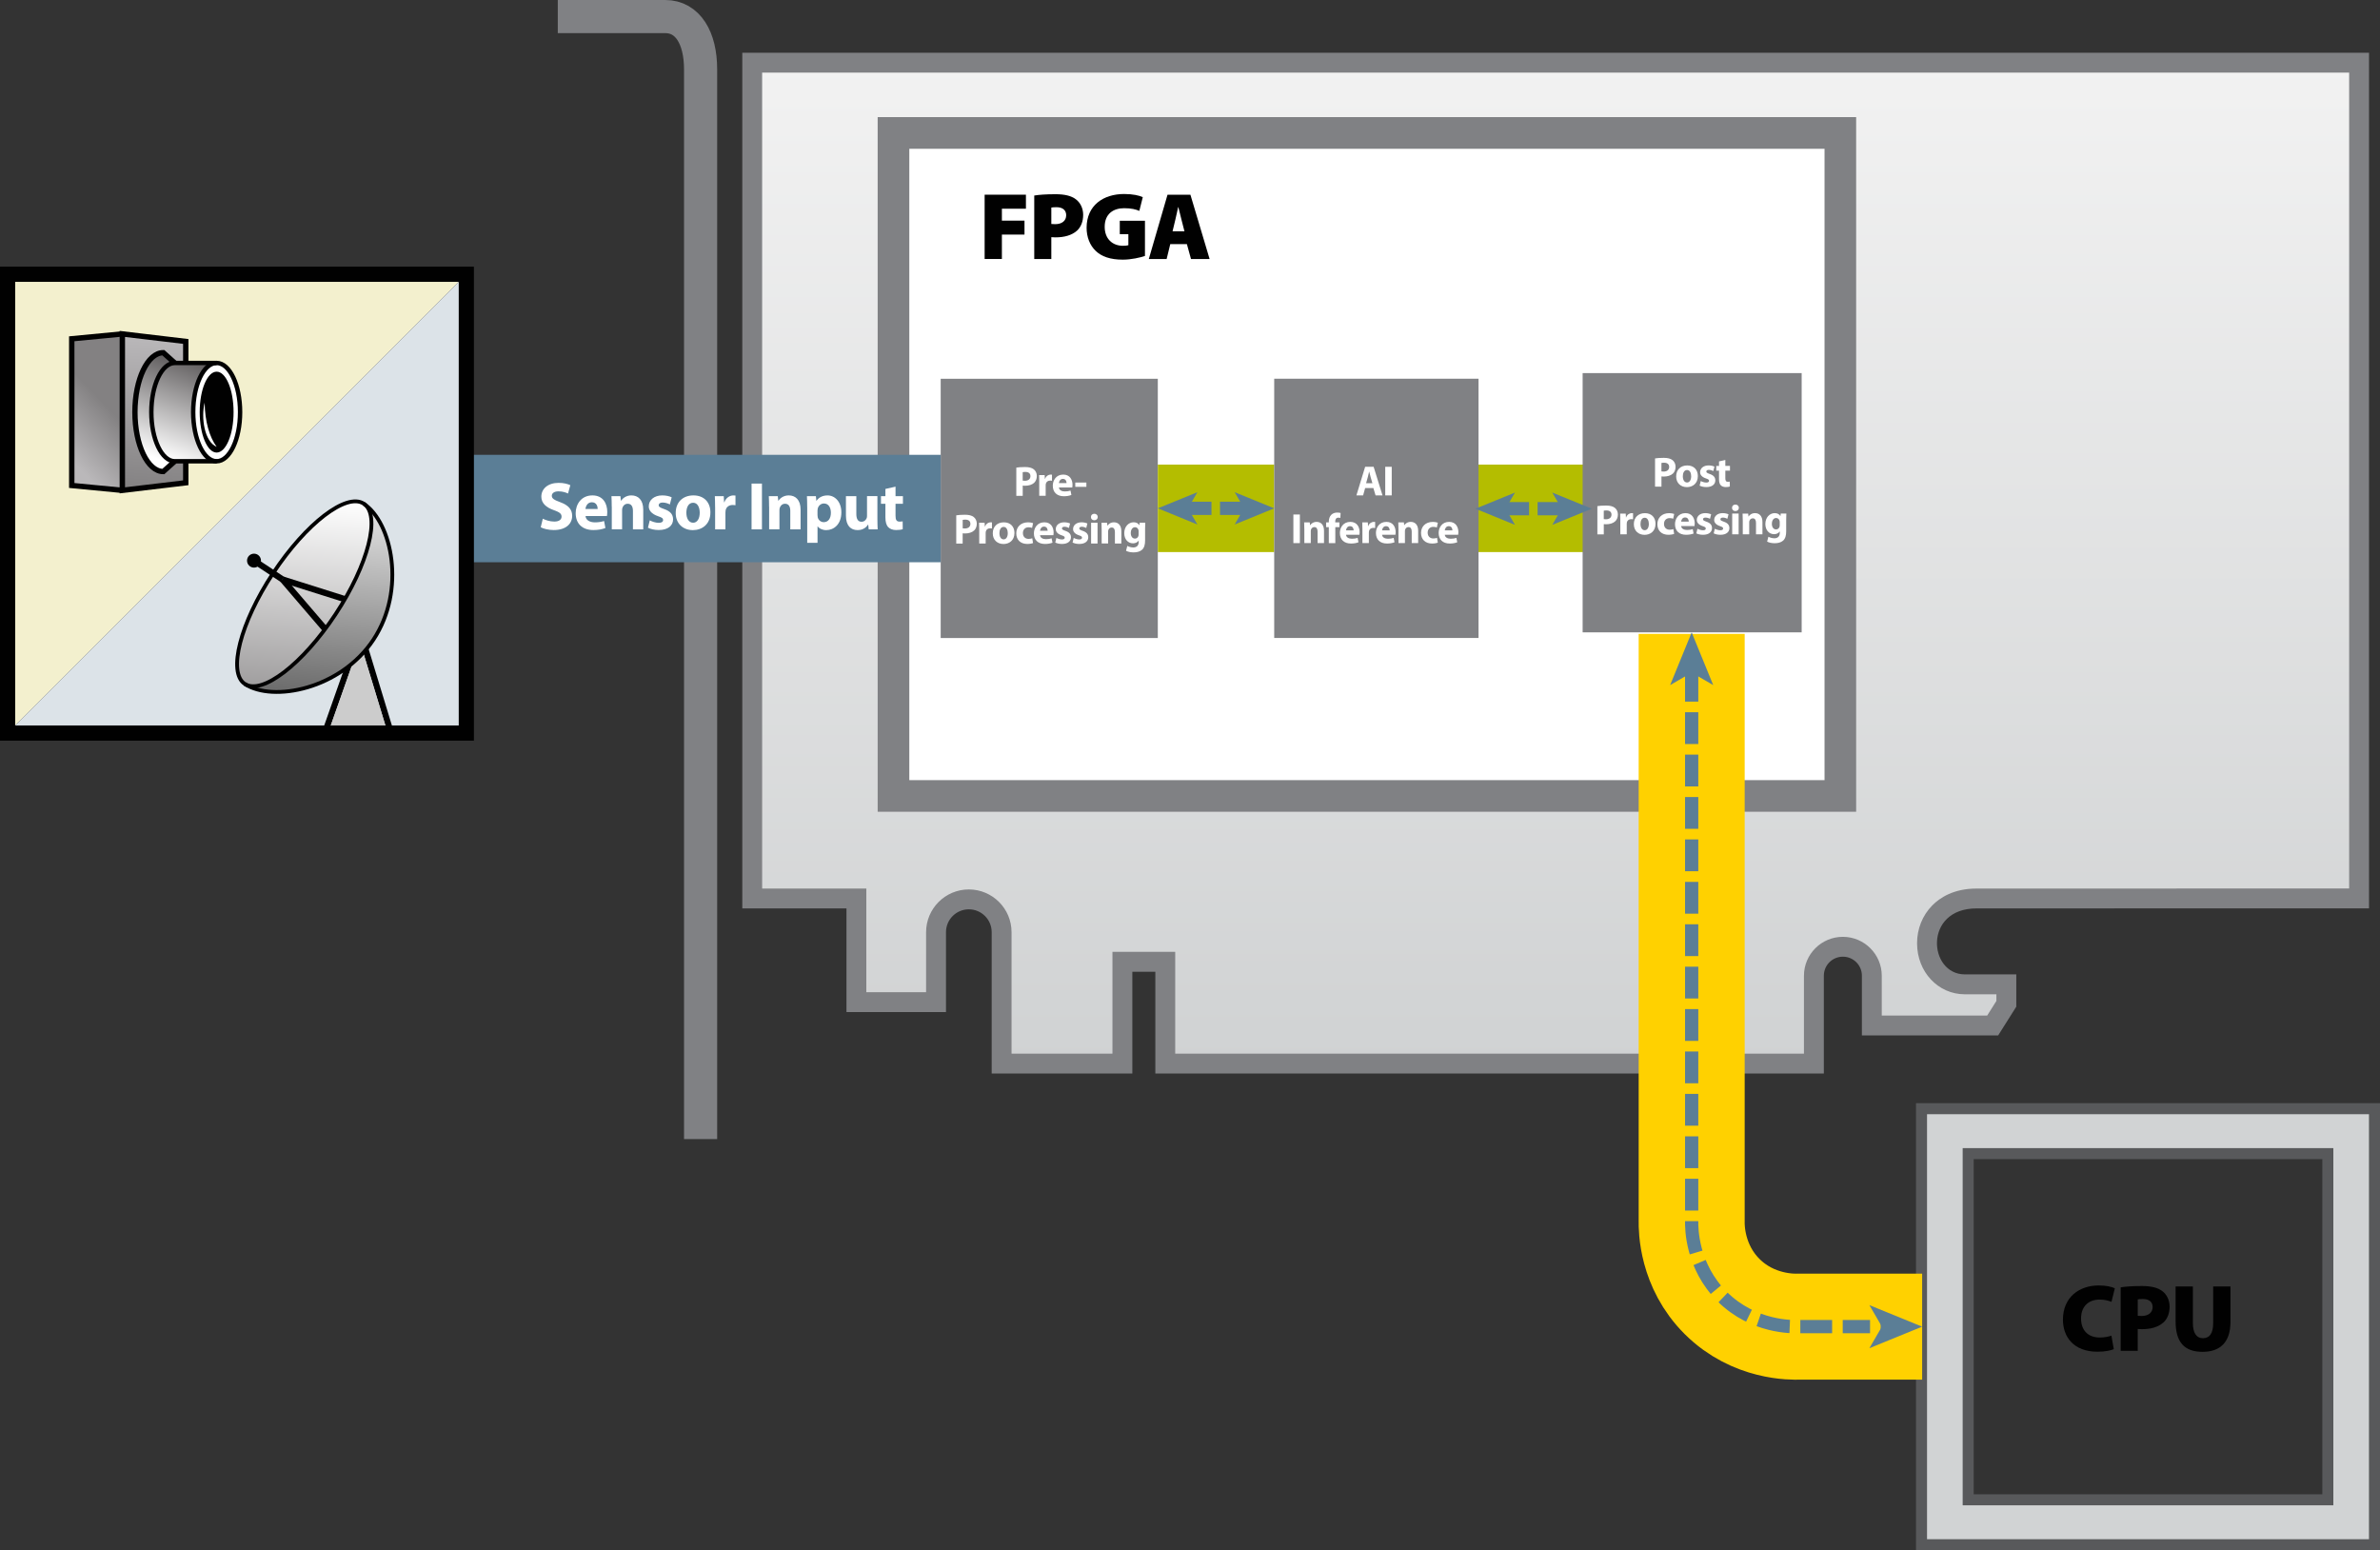 <svg xmlns="http://www.w3.org/2000/svg" xmlns:xlink="http://www.w3.org/1999/xlink" id="Layer_2" data-name="Layer 2" viewBox="0 0 897.99 584.86"><rect x="0" y="0" width="897.99" height="584.86" fill="#333333" stroke="none"/><defs><style>      .cls-1 {        fill: url(#linear-gradient-2);      }      .cls-2 {        fill: #d1d3d4;        stroke: #58595b;        stroke-width: 4.16px;      }      .cls-2, .cls-3, .cls-4, .cls-5, .cls-6, .cls-7, .cls-8, .cls-9, .cls-10, .cls-11, .cls-12, .cls-13, .cls-14 {        stroke-miterlimit: 10;      }      .cls-15 {        fill: #fff;      }      .cls-16 {        fill: #808184;      }      .cls-17 {        fill: #dce3e8;      }      .cls-18 {        fill: url(#linear-gradient-6);      }      .cls-3 {        stroke-dasharray: 0 0 9.65 3.22;      }      .cls-3, .cls-4, .cls-5, .cls-6, .cls-7, .cls-8, .cls-9, .cls-10, .cls-12, .cls-13, .cls-14 {        fill: none;      }      .cls-3, .cls-10 {        stroke: #5b7e96;        stroke-width: 5px;      }      .cls-4 {        stroke: #808184;        stroke-width: 12.5px;      }      .cls-5 {        stroke: #b4bd00;        stroke-width: 33px;      }      .cls-6 {        stroke-width: 5.73px;      }      .cls-6, .cls-7, .cls-8, .cls-9, .cls-11, .cls-12, .cls-14 {        stroke: #010101;      }      .cls-7 {        stroke-width: 2.33px;      }      .cls-8 {        stroke-width: 1.66px;      }      .cls-9 {        stroke-width: 1.43px;      }      .cls-10 {        stroke-dasharray: 0 0 12 4;      }      .cls-11 {        fill: url(#linear-gradient-5);      }      .cls-11, .cls-12 {        stroke-width: 2.03px;      }      .cls-19 {        fill: #5b7e96;      }      .cls-20 {        fill: url(#linear-gradient-7);      }      .cls-13 {        stroke: #ffd100;        stroke-width: 40px;      }      .cls-21 {        fill: #ccc;      }      .cls-14 {        stroke-width: 2.01px;      }      .cls-22 {        fill: url(#linear-gradient-3);      }      .cls-23 {        fill: url(#linear-gradient);      }      .cls-24 {        fill: #f3f0ce;      }      .cls-25 {        fill: url(#linear-gradient-4);      }      .cls-26 {        fill: #010101;      }    </style><linearGradient id="linear-gradient" x1="586.96" y1="401.26" x2="586.96" y2="23.64" gradientUnits="userSpaceOnUse"><stop offset="0" stop-color="#d0d2d3"></stop><stop offset="1" stop-color="#f2f2f2"></stop></linearGradient><linearGradient id="linear-gradient-2" x1="117.49" y1="187.91" x2="108.1" y2="314" gradientTransform="translate(238.48 4.77) rotate(56.56)" gradientUnits="userSpaceOnUse"><stop offset="0" stop-color="#fff"></stop><stop offset="1" stop-color="#595657"></stop></linearGradient><linearGradient id="linear-gradient-3" x1="124.98" y1="174.11" x2="113.69" y2="325.57" gradientUnits="userSpaceOnUse"><stop offset="0" stop-color="#fff"></stop><stop offset="1" stop-color="#000"></stop></linearGradient><linearGradient id="linear-gradient-4" x1="22.95" y1="169.51" x2="40.08" y2="153.07" gradientUnits="userSpaceOnUse"><stop offset="0" stop-color="#bab8ba"></stop><stop offset="1" stop-color="#838182"></stop></linearGradient><linearGradient id="linear-gradient-5" x1="60.14" y1="127.02" x2="55.77" y2="185.7" xlink:href="#linear-gradient-4"></linearGradient><linearGradient id="linear-gradient-6" x1="54.53" y1="171.3" x2="68.3" y2="134.54" gradientTransform="matrix(1, 0, 0, 1, 0, 0)" xlink:href="#linear-gradient-2"></linearGradient><linearGradient id="linear-gradient-7" x1="64.8" y1="173.89" x2="79.02" y2="135.93" gradientTransform="matrix(1, 0, 0, 1, 0, 0)" xlink:href="#linear-gradient-2"></linearGradient></defs><g id="Layer_1-2" data-name="Layer 1"><g><path class="cls-23" d="M439.67,401.26v-38.39h-16.18v38.39h-45.57v-49.57c0-6.82-5.55-12.37-12.37-12.37s-12.37,5.55-12.37,12.37v26.4h-30.05v-39.1h-39.31V23.64H890.1V338.95l-144.36,.03c-7.33,0-11.68,2.87-14.04,5.27-2.98,3.04-4.62,7.16-4.62,11.6,0,7.52,5.01,15.51,14.28,15.51h15.65v7.35l-5.16,8.18h-45.59v-18.78c0-6.03-4.9-10.93-10.93-10.93s-10.93,4.9-10.93,10.93v33.14h-244.73Z"></path><path class="cls-16" d="M886.35,27.39V335.2l-140.61,.03c-8.64,0-13.86,3.48-16.72,6.4-3.67,3.75-5.7,8.8-5.7,14.23,0,10.8,7.92,19.26,18.03,19.26h11.9v2.51l-3.48,5.52h-39.77v-15.03c0-8.09-6.58-14.68-14.68-14.68s-14.68,6.58-14.68,14.68v29.38h-237.23v-38.39h-23.68v38.39h-38.07v-45.82c0-8.89-7.23-16.12-16.12-16.12s-16.12,7.23-16.12,16.12v22.65h-22.55v-39.1h-39.31V27.39H886.35m7.5-7.5H280.07V342.73h39.31v39.1h37.55v-30.15c0-4.76,3.86-8.62,8.62-8.62s8.62,3.86,8.62,8.62v53.32h53.07v-38.39h8.68v38.39h252.23v-36.89c0-3.96,3.21-7.18,7.18-7.18s7.18,3.21,7.18,7.18v22.53h51.41l6.84-10.85v-12.18h-19.4c-13.79,0-15.71-24.89,4.38-24.89l148.11-.03V19.89h0Z"></path></g><path class="cls-4" d="M210.46,6.25h40.55c8.52,0,13.33,8.09,13.33,19.88,0,10.02,0,403.62,0,403.62"></path><g><rect class="cls-15" x="337.12" y="50.16" width="357.26" height="250.13"></rect><path class="cls-16" d="M688.41,56.13v238.19H343.09V56.13h345.32m11.94-11.94H331.15V306.26h369.19V44.19h0Z"></path></g><g><path class="cls-26" d="M371.5,73.45h15.59v5.29h-9.07v4.5h8.53v5.26h-8.53v9.21h-6.51v-24.26Z"></path><path class="cls-26" d="M390.22,73.77c1.76-.29,4.32-.5,8.03-.5,3.49,0,5.97,.61,7.67,1.91,1.66,1.22,2.77,3.38,2.77,5.87s-.83,4.61-2.34,5.98c-1.98,1.76-4.82,2.52-8.1,2.52-.61,0-1.19-.04-1.58-.07v8.24h-6.44v-23.94Zm6.44,10.73c.36,.04,.79,.07,1.48,.07,2.56,0,4.14-1.3,4.14-3.38,0-1.8-1.22-3.02-3.67-3.02-.97,0-1.62,.07-1.94,.14v6.19Z"></path><path class="cls-26" d="M432.01,96.56c-1.8,.61-5.18,1.4-8.35,1.4-4.79,0-8.03-1.19-10.22-3.28-2.27-2.16-3.46-5.29-3.46-8.78,.04-8.42,6.3-12.71,14.18-12.71,3.28,0,5.76,.58,7.02,1.19l-1.3,5.18c-1.37-.58-2.99-1.01-5.76-1.01-4,0-7.31,2.09-7.31,7.02,0,4.54,2.92,7.16,6.91,7.16,.86,0,1.73-.11,2.02-.22v-4.18h-3.24v-5.04h9.5v13.25Z"></path><path class="cls-26" d="M441.55,92.1l-1.37,5.62h-6.73l7.06-24.26h8.64l7.24,24.26h-7.02l-1.55-5.62h-6.26Zm5.36-4.82l-1.12-4.36c-.36-1.37-.83-3.35-1.19-4.79h-.07c-.36,1.44-.72,3.46-1.08,4.82l-1.04,4.32h4.5Z"></path></g><rect class="cls-16" x="354.93" y="142.9" width="81.92" height="97.81"></rect><g><path class="cls-15" d="M383.45,176.42c.75-.13,1.81-.22,3.3-.22s2.58,.29,3.3,.86c.69,.54,1.15,1.44,1.15,2.5s-.35,1.95-.99,2.56c-.83,.78-2.06,1.14-3.5,1.14-.32,0-.61-.02-.83-.05v3.86h-2.42v-10.64Zm2.42,4.9c.21,.05,.46,.06,.82,.06,1.3,0,2.1-.66,2.1-1.76,0-.99-.69-1.58-1.91-1.58-.5,0-.83,.05-1.01,.1v3.19Z"></path><path class="cls-15" d="M392.12,181.81c0-1.15-.03-1.9-.06-2.58h2.1l.08,1.44h.06c.4-1.14,1.36-1.62,2.11-1.62,.22,0,.34,0,.51,.03v2.29c-.18-.03-.38-.06-.66-.06-.9,0-1.5,.48-1.67,1.23-.03,.16-.05,.35-.05,.54v3.97h-2.43v-5.25Z"></path><path class="cls-15" d="M399.55,183.92c.08,1.01,1.07,1.49,2.21,1.49,.83,0,1.5-.11,2.16-.32l.32,1.65c-.8,.32-1.78,.48-2.83,.48-2.66,0-4.18-1.54-4.18-3.99,0-1.99,1.23-4.18,3.95-4.18,2.53,0,3.49,1.97,3.49,3.91,0,.42-.05,.78-.08,.96h-5.04Zm2.87-1.67c0-.59-.26-1.58-1.38-1.58-1.02,0-1.44,.93-1.5,1.58h2.88Z"></path><path class="cls-15" d="M409.9,182.05v1.62h-4.19v-1.62h4.19Z"></path><path class="cls-15" d="M360.8,194.42c.75-.13,1.81-.22,3.3-.22s2.58,.29,3.3,.86c.69,.54,1.15,1.44,1.15,2.5s-.35,1.95-.99,2.56c-.83,.78-2.07,1.14-3.51,1.14-.32,0-.61-.02-.83-.05v3.86h-2.42v-10.64Zm2.42,4.9c.21,.05,.46,.06,.82,.06,1.3,0,2.1-.66,2.1-1.76,0-.99-.69-1.58-1.9-1.58-.5,0-.83,.05-1.01,.1v3.19Z"></path><path class="cls-15" d="M369.47,199.81c0-1.15-.03-1.9-.06-2.58h2.1l.08,1.44h.06c.4-1.14,1.36-1.62,2.11-1.62,.22,0,.34,0,.51,.03v2.29c-.18-.03-.38-.06-.66-.06-.9,0-1.5,.48-1.66,1.23-.03,.16-.05,.35-.05,.54v3.97h-2.43v-5.25Z"></path><path class="cls-15" d="M382.76,201.06c0,2.87-2.03,4.18-4.13,4.18-2.29,0-4.05-1.5-4.05-4.03s1.66-4.15,4.18-4.15,4,1.65,4,4Zm-5.67,.08c0,1.34,.56,2.35,1.6,2.35,.94,0,1.55-.94,1.55-2.35,0-1.17-.45-2.35-1.55-2.35-1.17,0-1.6,1.2-1.6,2.35Z"></path><path class="cls-15" d="M389.78,204.87c-.43,.19-1.25,.35-2.18,.35-2.53,0-4.15-1.54-4.15-4,0-2.29,1.57-4.16,4.48-4.16,.64,0,1.34,.11,1.86,.3l-.38,1.81c-.29-.13-.72-.24-1.36-.24-1.28,0-2.11,.91-2.1,2.19,0,1.44,.96,2.19,2.14,2.19,.58,0,1.02-.1,1.39-.24l.29,1.79Z"></path><path class="cls-15" d="M392.42,201.92c.08,1.01,1.07,1.49,2.21,1.49,.83,0,1.5-.11,2.16-.32l.32,1.65c-.8,.32-1.78,.48-2.83,.48-2.66,0-4.18-1.54-4.18-3.99,0-1.99,1.23-4.18,3.95-4.18,2.53,0,3.49,1.97,3.49,3.91,0,.42-.05,.78-.08,.96h-5.04Zm2.87-1.67c0-.59-.26-1.58-1.38-1.58-1.02,0-1.44,.93-1.5,1.58h2.88Z"></path><path class="cls-15" d="M398.58,202.93c.45,.27,1.38,.59,2.1,.59s1.04-.26,1.04-.66-.24-.59-1.15-.9c-1.62-.54-2.24-1.42-2.22-2.35,0-1.46,1.25-2.56,3.19-2.56,.91,0,1.73,.21,2.21,.45l-.43,1.68c-.35-.19-1.02-.45-1.7-.45-.59,0-.93,.24-.93,.64,0,.37,.3,.56,1.26,.9,1.49,.51,2.11,1.26,2.13,2.42,0,1.46-1.15,2.53-3.39,2.53-1.02,0-1.94-.22-2.53-.54l.43-1.75Z"></path><path class="cls-15" d="M405.12,202.93c.45,.27,1.38,.59,2.1,.59s1.04-.26,1.04-.66-.24-.59-1.15-.9c-1.62-.54-2.24-1.42-2.23-2.35,0-1.46,1.25-2.56,3.19-2.56,.91,0,1.73,.21,2.21,.45l-.43,1.68c-.35-.19-1.02-.45-1.7-.45-.59,0-.93,.24-.93,.64,0,.37,.3,.56,1.26,.9,1.49,.51,2.11,1.26,2.13,2.42,0,1.46-1.15,2.53-3.39,2.53-1.02,0-1.94-.22-2.53-.54l.43-1.75Z"></path><path class="cls-15" d="M414.19,195.06c0,.67-.51,1.22-1.31,1.22s-1.28-.54-1.26-1.22c-.02-.7,.5-1.23,1.28-1.23s1.28,.53,1.3,1.23Zm-2.51,10v-7.83h2.43v7.83h-2.43Z"></path><path class="cls-15" d="M415.66,199.73c0-.98-.03-1.81-.06-2.5h2.11l.11,1.07h.05c.32-.5,1.12-1.25,2.42-1.25,1.6,0,2.8,1.06,2.8,3.36v4.64h-2.43v-4.34c0-1.01-.35-1.7-1.23-1.7-.67,0-1.07,.46-1.23,.91-.06,.14-.1,.38-.1,.61v4.51h-2.43v-5.33Z"></path><path class="cls-15" d="M432.11,197.23c-.03,.5-.06,1.15-.06,2.32v4.37c0,1.5-.3,2.74-1.18,3.52-.87,.74-2.03,.96-3.19,.96-1.02,0-2.11-.21-2.82-.61l.48-1.84c.5,.29,1.36,.59,2.27,.59,1.15,0,2.03-.62,2.03-2.07v-.51h-.03c-.46,.66-1.22,1.02-2.11,1.02-1.94,0-3.31-1.57-3.31-3.83,0-2.51,1.63-4.11,3.55-4.11,1.07,0,1.75,.46,2.15,1.1h.03l.08-.93h2.11Zm-2.5,3.19c0-.16-.02-.32-.05-.45-.18-.64-.64-1.07-1.31-1.07-.88,0-1.6,.8-1.6,2.22,0,1.17,.58,2.08,1.6,2.08,.62,0,1.12-.42,1.28-.99,.06-.18,.08-.43,.08-.64v-1.15Z"></path></g><g><path class="cls-26" d="M797.55,509c-.94,.43-3.2,.97-6.12,.97-9.07,0-13.07-5.65-13.07-12.09,0-8.57,6.26-12.92,13.5-12.92,2.81,0,5.08,.54,6.08,1.08l-1.26,5.11c-1.08-.43-2.56-.86-4.5-.86-3.74,0-6.98,2.2-6.98,7.16,0,4.43,2.63,7.16,7.09,7.16,1.58,0,3.35-.32,4.36-.72l.9,5.11Z"></path><path class="cls-26" d="M800.14,485.68c1.76-.29,4.32-.5,8.03-.5,3.49,0,5.97,.61,7.67,1.91,1.66,1.22,2.77,3.38,2.77,5.87s-.83,4.61-2.34,5.98c-1.98,1.76-4.82,2.52-8.1,2.52-.61,0-1.19-.04-1.58-.07v8.24h-6.44v-23.94Zm6.44,10.73c.36,.04,.79,.07,1.48,.07,2.55,0,4.14-1.3,4.14-3.38,0-1.8-1.22-3.02-3.67-3.02-.97,0-1.62,.07-1.94,.14v6.19Z"></path><path class="cls-26" d="M827.39,485.35v13.75c0,3.67,1.26,5.76,3.81,5.76s3.85-1.91,3.85-5.76v-13.75h6.52v13.39c0,7.49-3.74,11.27-10.55,11.27s-10.15-3.64-10.15-11.45v-13.21h6.52Z"></path></g><path class="cls-2" d="M725,418.28v164.5h170.91v-164.5h-170.91Zm153.31,147.55h-135.7v-130.6h135.7v130.6Z"></path><g><path class="cls-15" d="M530.17,197.02l-.86,3.12h-2.84l3.71-12.14h3.6l3.76,12.14h-2.95l-.94-3.12h-3.48Zm3.08-2.05l-.76-2.57c-.22-.72-.43-1.62-.61-2.34h-.04c-.18,.72-.36,1.64-.56,2.34l-.72,2.57h2.68Z"></path><path class="cls-15" d="M538.51,194.23c0-1.3-.04-2.14-.07-2.9h2.36l.09,1.62h.07c.45-1.28,1.53-1.82,2.38-1.82,.25,0,.38,0,.58,.04v2.57c-.2-.04-.43-.07-.74-.07-1.01,0-1.69,.54-1.87,1.39-.04,.18-.05,.4-.05,.61v4.47h-2.74v-5.91Z"></path><path class="cls-15" d="M544.77,200.14c.04-.58,.07-1.64,.07-2.63v-10.16h2.74v5.02h.04c.52-.76,1.44-1.24,2.67-1.24,2.11,0,3.65,1.75,3.64,4.45,0,3.17-2.02,4.75-4.03,4.75-1.03,0-2.02-.38-2.65-1.42h-.04l-.11,1.22h-2.32Zm2.81-3.75c0,.18,.02,.34,.05,.49,.18,.74,.81,1.3,1.6,1.3,1.17,0,1.89-.9,1.89-2.48,0-1.37-.61-2.45-1.89-2.45-.74,0-1.42,.56-1.6,1.35-.04,.16-.05,.32-.05,.5v1.3Z"></path><path class="cls-15" d="M557.98,188.88c0,.76-.58,1.37-1.48,1.37s-1.44-.61-1.42-1.37c-.02-.79,.56-1.39,1.44-1.39s1.44,.59,1.46,1.39Zm-2.83,11.25v-8.8h2.74v8.8h-2.74Z"></path><path class="cls-15" d="M562.7,188.81v2.52h1.96v2.02h-1.96v3.19c0,1.06,.25,1.55,1.08,1.55,.34,0,.61-.04,.81-.07l.02,2.07c-.36,.14-1.01,.23-1.78,.23-.88,0-1.62-.31-2.05-.76-.5-.52-.76-1.37-.76-2.61v-3.6h-1.17v-2.02h1.17v-1.91l2.68-.61Z"></path><path class="cls-15" d="M565.79,194.23c0-1.3-.04-2.14-.07-2.9h2.36l.09,1.62h.07c.45-1.28,1.53-1.82,2.38-1.82,.25,0,.38,0,.58,.04v2.57c-.2-.04-.43-.07-.74-.07-1.01,0-1.69,.54-1.87,1.39-.04,.18-.05,.4-.05,.61v4.47h-2.74v-5.91Z"></path><path class="cls-15" d="M576.99,200.14l-.16-.88h-.05c-.58,.7-1.48,1.08-2.52,1.08-1.78,0-2.84-1.3-2.84-2.7,0-2.29,2.05-3.38,5.17-3.37v-.13c0-.47-.25-1.13-1.6-1.13-.9,0-1.86,.31-2.43,.67l-.5-1.76c.61-.34,1.82-.77,3.42-.77,2.94,0,3.87,1.73,3.87,3.8v3.06c0,.85,.04,1.66,.13,2.14h-2.47Zm-.32-4.16c-1.44-.02-2.56,.32-2.56,1.39,0,.7,.47,1.04,1.08,1.04,.68,0,1.24-.45,1.42-1.01,.04-.14,.05-.31,.05-.47v-.95Z"></path><path class="cls-15" d="M583.96,188.81v2.52h1.96v2.02h-1.96v3.19c0,1.06,.25,1.55,1.08,1.55,.34,0,.61-.04,.81-.07l.02,2.07c-.36,.14-1.01,.23-1.78,.23-.88,0-1.62-.31-2.05-.76-.5-.52-.76-1.37-.76-2.61v-3.6h-1.17v-2.02h1.17v-1.91l2.68-.61Z"></path><path class="cls-15" d="M595.66,195.64c0,3.22-2.29,4.7-4.65,4.7-2.58,0-4.56-1.69-4.56-4.54s1.87-4.66,4.7-4.66,4.5,1.85,4.5,4.5Zm-6.37,.09c0,1.51,.63,2.65,1.8,2.65,1.06,0,1.75-1.06,1.75-2.65,0-1.31-.5-2.65-1.75-2.65-1.31,0-1.8,1.35-1.8,2.65Z"></path><path class="cls-15" d="M596.9,194.23c0-1.3-.04-2.14-.07-2.9h2.36l.09,1.62h.07c.45-1.28,1.53-1.82,2.38-1.82,.25,0,.38,0,.58,.04v2.57c-.2-.04-.43-.07-.74-.07-1.01,0-1.69,.54-1.87,1.39-.04,.18-.05,.4-.05,.61v4.47h-2.74v-5.91Z"></path></g><path class="cls-13" d="M638.28,239.15c0,86.64,0,135.02,0,221.66-.04,2.5-.03,16.87,11.49,28.34,11.81,11.76,26.66,11.45,29.11,11.35,50.61,0-4.25,0,46.36,0"></path><g><path class="cls-10" d="M638.28,252.7v208.11c-.04,2.5-.03,16.87,11.49,28.34,11.81,11.76,26.66,11.45,29.11,11.35,44.48,0,7.49,0,32.23,0"></path><polygon class="cls-19" points="638.28 238.58 630.15 258.47 638.28 253.75 646.41 258.47 638.28 238.58"></polygon><polygon class="cls-19" points="725.23 500.51 705.33 508.64 710.05 500.51 705.33 492.38 725.23 500.51"></polygon></g><line class="cls-5" x1="599.7" y1="191.78" x2="519.83" y2="191.78"></line><line class="cls-5" x1="480.77" y1="191.78" x2="436.86" y2="191.78"></line><g><line class="cls-3" x1="447.45" y1="191.78" x2="470.18" y2="191.78"></line><polygon class="cls-19" points="436.86 191.78 451.78 197.88 448.24 191.78 451.78 185.69 436.86 191.78"></polygon><polygon class="cls-19" points="480.77 191.78 465.85 197.88 469.39 191.78 465.85 185.69 480.77 191.78"></polygon></g><rect class="cls-19" x="175.96" y="171.59" width="178.98" height="40.53"></rect><g><path class="cls-15" d="M204.81,195.69c1.05,.54,2.66,1.08,4.33,1.08,1.79,0,2.74-.74,2.74-1.87s-.82-1.69-2.89-2.43c-2.87-1-4.74-2.59-4.74-5.1,0-2.95,2.46-5.2,6.53-5.2,1.95,0,3.38,.41,4.41,.87l-.87,3.15c-.69-.33-1.92-.82-3.61-.82s-2.51,.77-2.51,1.67c0,1.1,.97,1.59,3.2,2.43,3.05,1.13,4.48,2.71,4.48,5.15,0,2.89-2.23,5.35-6.97,5.35-1.97,0-3.92-.51-4.89-1.05l.79-3.23Z"></path><path class="cls-15" d="M220.92,194.69c.13,1.61,1.72,2.38,3.54,2.38,1.33,0,2.41-.18,3.46-.51l.51,2.64c-1.28,.51-2.84,.77-4.53,.77-4.25,0-6.69-2.46-6.69-6.38,0-3.18,1.97-6.69,6.33-6.69,4.05,0,5.59,3.15,5.59,6.25,0,.67-.08,1.26-.13,1.54h-8.07Zm4.59-2.66c0-.95-.41-2.54-2.2-2.54-1.64,0-2.31,1.49-2.41,2.54h4.61Z"></path><path class="cls-15" d="M230.81,191.18c0-1.56-.05-2.89-.1-4h3.38l.18,1.72h.08c.51-.79,1.79-2,3.87-2,2.56,0,4.48,1.69,4.48,5.38v7.43h-3.89v-6.94c0-1.61-.56-2.72-1.97-2.72-1.08,0-1.72,.74-1.97,1.46-.1,.23-.15,.62-.15,.97v7.22h-3.89v-8.53Z"></path><path class="cls-15" d="M245.16,196.3c.72,.44,2.2,.95,3.36,.95s1.67-.41,1.67-1.05-.38-.95-1.84-1.43c-2.59-.87-3.59-2.28-3.56-3.77,0-2.33,2-4.1,5.1-4.1,1.46,0,2.77,.33,3.54,.72l-.69,2.69c-.56-.31-1.64-.72-2.72-.72-.95,0-1.49,.38-1.49,1.02,0,.59,.49,.9,2.02,1.43,2.38,.82,3.38,2.02,3.41,3.87,0,2.33-1.84,4.05-5.43,4.05-1.64,0-3.1-.36-4.05-.87l.69-2.79Z"></path><path class="cls-15" d="M268.04,193.31c0,4.59-3.25,6.69-6.61,6.69-3.66,0-6.48-2.41-6.48-6.46s2.66-6.64,6.69-6.64,6.4,2.64,6.4,6.41Zm-9.07,.13c0,2.15,.9,3.77,2.56,3.77,1.51,0,2.48-1.51,2.48-3.77,0-1.87-.72-3.77-2.48-3.77-1.87,0-2.56,1.92-2.56,3.77Z"></path><path class="cls-15" d="M269.81,191.31c0-1.84-.05-3.05-.1-4.12h3.36l.13,2.31h.1c.64-1.82,2.18-2.59,3.38-2.59,.36,0,.54,0,.82,.05v3.66c-.28-.05-.62-.1-1.05-.1-1.43,0-2.41,.77-2.66,1.97-.05,.26-.08,.56-.08,.87v6.35h-3.89v-8.4Z"></path><path class="cls-15" d="M287.49,182.44v17.27h-3.92v-17.27h3.92Z"></path><path class="cls-15" d="M290.18,191.18c0-1.56-.05-2.89-.1-4h3.38l.18,1.72h.08c.51-.79,1.79-2,3.87-2,2.56,0,4.48,1.69,4.48,5.38v7.43h-3.89v-6.94c0-1.61-.56-2.72-1.97-2.72-1.08,0-1.72,.74-1.97,1.46-.1,.23-.15,.62-.15,.97v7.22h-3.89v-8.53Z"></path><path class="cls-15" d="M304.56,191.39c0-1.64-.05-3.05-.1-4.2h3.38l.18,1.74h.05c.92-1.33,2.36-2.02,4.18-2.02,2.74,0,5.2,2.38,5.2,6.38,0,4.56-2.89,6.71-5.69,6.71-1.51,0-2.69-.62-3.25-1.43h-.05v6.23h-3.89v-13.4Zm3.89,2.95c0,.31,.03,.59,.08,.82,.26,1.05,1.15,1.84,2.28,1.84,1.69,0,2.69-1.41,2.69-3.54,0-2-.9-3.51-2.64-3.51-1.1,0-2.08,.82-2.33,1.97-.05,.21-.08,.46-.08,.69v1.72Z"></path><path class="cls-15" d="M331.05,195.69c0,1.64,.05,2.97,.1,4.02h-3.38l-.18-1.77h-.08c-.49,.77-1.67,2.05-3.92,2.05-2.54,0-4.41-1.59-4.41-5.46v-7.35h3.92v6.74c0,1.82,.59,2.92,1.95,2.92,1.08,0,1.69-.74,1.95-1.36,.1-.23,.13-.54,.13-.85v-7.46h3.92v8.5Z"></path><path class="cls-15" d="M337.89,183.6v3.59h2.79v2.87h-2.79v4.53c0,1.51,.36,2.2,1.54,2.2,.49,0,.87-.05,1.15-.1l.03,2.95c-.51,.2-1.44,.33-2.54,.33-1.25,0-2.31-.44-2.92-1.08-.72-.74-1.08-1.95-1.08-3.71v-5.12h-1.67v-2.87h1.67v-2.72l3.82-.87Z"></path></g><g><polygon class="cls-24" points="2.86 103.47 175.96 103.47 2.86 276.56 2.86 103.47"></polygon><polygon class="cls-17" points="175.96 276.56 2.86 276.56 175.96 103.47 175.96 276.56"></polygon><ellipse class="cls-1" cx="114.8" cy="224.04" rx="40.74" ry="14.1" transform="translate(-135.41 196.36) rotate(-56.56)"></ellipse><path class="cls-22" d="M92.35,258.03c10.58,6.99,36.17,2.03,48.57-16.74,12.4-18.77,6.91-44.26-3.67-51.25,6.5,4.29,1.71,22.99-10.69,41.76-12.4,18.77-27.72,30.52-34.21,26.23Z"></path><polygon class="cls-26" points="146.39 276.9 137.07 246.25 138.86 244.13 148.63 276.22 146.39 276.9"></polygon><polygon class="cls-26" points="123.65 276.95 121.45 276.18 129.73 252.71 133.13 250.07 123.65 276.95"></polygon><polyline class="cls-21" points="123.65 276.95 133.13 250.07 137.07 246.25 146.39 276.9"></polyline><ellipse class="cls-15" cx="81.74" cy="155.48" rx="8.85" ry="18.54"></ellipse><ellipse class="cls-9" cx="114.8" cy="224.04" rx="40.74" ry="14.1" transform="translate(-135.41 196.36) rotate(-56.56)"></ellipse><path class="cls-9" d="M137.25,190.05c10.58,6.99,16.07,32.47,3.67,51.25-12.4,18.77-37.99,23.73-48.57,16.74"></path><rect class="cls-6" x="2.86" y="103.47" width="173.09" height="173.09"></rect><line class="cls-7" x1="106.6" y1="218.62" x2="129.82" y2="225.95"></line><line class="cls-7" x1="122.45" y1="237.1" x2="106.6" y2="218.62"></line><circle class="cls-26" cx="95.84" cy="211.51" r="2.63"></circle><line class="cls-7" x1="106.6" y1="218.62" x2="95.84" y2="211.51"></line><polygon class="cls-25" points="46.16 184.99 27.07 183.16 27.07 127.81 46.16 125.98 46.16 184.99"></polygon><polyline class="cls-11" points="70.09 174.02 70.09 182.14 46.16 184.99 46.16 125.98 70.09 128.82 70.09 136.95"></polyline><path class="cls-18" d="M65.95,174.02l-4.33,3.88c-5.91,0-10.71-10.04-10.71-22.42s4.79-22.42,10.71-22.42l4.33,3.88c-4.89,0-8.85,8.3-8.85,18.54s3.96,18.54,8.85,18.54Z"></path><path class="cls-20" d="M81.74,174.02h-15.79c-4.89,0-8.85-8.3-8.85-18.54s3.96-18.54,8.85-18.54h15.79c-4.89,0-8.85,8.3-8.85,18.54s3.96,18.54,8.85,18.54Z"></path><g><ellipse class="cls-8" cx="81.74" cy="155.48" rx="8.85" ry="18.54"></ellipse><ellipse class="cls-26" cx="81.74" cy="155.48" rx="6.39" ry="15.26"></ellipse><path class="cls-15" d="M77.21,151.93c.12,7.1,1.81,12.93,4.54,16.65-4.7-2.02-5.92-11.11-4.54-16.65Z"></path><path class="cls-8" d="M81.74,174.02h-15.79c-4.89,0-8.85-8.3-8.85-18.54s3.96-18.54,8.85-18.54h15.79"></path><path class="cls-14" d="M65.95,174.02l-4.33,3.88c-5.91,0-10.71-10.04-10.71-22.42s4.79-22.42,10.71-22.42l4.33,3.88"></path></g><polyline class="cls-12" points="46.16 184.99 27.07 183.16 27.07 127.81 46.16 125.98"></polyline></g><rect class="cls-16" x="480.77" y="142.88" width="77.09" height="97.81"></rect><g><path class="cls-15" d="M515.08,184.13l-.77,2.77h-2.53l3.3-10.79h3.2l3.35,10.79h-2.62l-.83-2.77h-3.09Zm2.74-1.83l-.67-2.29c-.19-.64-.38-1.44-.54-2.08h-.03c-.16,.64-.32,1.46-.5,2.08l-.64,2.29h2.38Z"></path><path class="cls-15" d="M525.11,176.11v10.79h-2.45v-10.79h2.45Z"></path><path class="cls-15" d="M490.45,194.11v10.79h-2.45v-10.79h2.45Z"></path><path class="cls-15" d="M492.13,199.57c0-.98-.03-1.81-.06-2.5h2.11l.11,1.07h.05c.32-.5,1.12-1.25,2.42-1.25,1.6,0,2.8,1.06,2.8,3.36v4.64h-2.43v-4.34c0-1.01-.35-1.7-1.23-1.7-.67,0-1.07,.46-1.23,.91-.06,.14-.1,.38-.1,.61v4.51h-2.43v-5.33Z"></path><path class="cls-15" d="M501.37,204.9v-6.03h-1.02v-1.79h1.02v-.3c0-.94,.29-1.99,.99-2.62,.61-.58,1.46-.78,2.16-.78,.54,0,.96,.06,1.3,.16l-.1,1.87c-.21-.06-.46-.11-.78-.11-.8,0-1.14,.62-1.14,1.39v.4h1.57v1.79h-1.55v6.03h-2.45Z"></path><path class="cls-15" d="M507.87,201.76c.08,1.01,1.07,1.49,2.21,1.49,.83,0,1.5-.11,2.16-.32l.32,1.65c-.8,.32-1.78,.48-2.83,.48-2.66,0-4.18-1.54-4.18-3.99,0-1.99,1.23-4.18,3.95-4.18,2.53,0,3.49,1.97,3.49,3.91,0,.42-.05,.78-.08,.96h-5.04Zm2.87-1.67c0-.59-.26-1.58-1.38-1.58-1.02,0-1.44,.93-1.5,1.58h2.88Z"></path><path class="cls-15" d="M514.05,199.65c0-1.15-.03-1.9-.06-2.58h2.1l.08,1.44h.06c.4-1.14,1.36-1.62,2.11-1.62,.22,0,.34,0,.51,.03v2.29c-.18-.03-.38-.06-.66-.06-.9,0-1.5,.48-1.66,1.23-.03,.16-.05,.35-.05,.54v3.97h-2.43v-5.25Z"></path><path class="cls-15" d="M521.47,201.76c.08,1.01,1.07,1.49,2.21,1.49,.83,0,1.5-.11,2.16-.32l.32,1.65c-.8,.32-1.78,.48-2.83,.48-2.66,0-4.18-1.54-4.18-3.99,0-1.99,1.23-4.18,3.95-4.18,2.53,0,3.49,1.97,3.49,3.91,0,.42-.05,.78-.08,.96h-5.04Zm2.87-1.67c0-.59-.26-1.58-1.38-1.58-1.02,0-1.44,.93-1.5,1.58h2.88Z"></path><path class="cls-15" d="M527.65,199.57c0-.98-.03-1.81-.06-2.5h2.11l.11,1.07h.05c.32-.5,1.12-1.25,2.42-1.25,1.6,0,2.8,1.06,2.8,3.36v4.64h-2.43v-4.34c0-1.01-.35-1.7-1.23-1.7-.67,0-1.07,.46-1.23,.91-.06,.14-.1,.38-.1,.61v4.51h-2.43v-5.33Z"></path><path class="cls-15" d="M542.5,204.71c-.43,.19-1.25,.35-2.18,.35-2.53,0-4.15-1.54-4.15-4,0-2.29,1.57-4.16,4.48-4.16,.64,0,1.34,.11,1.86,.3l-.38,1.81c-.29-.13-.72-.24-1.36-.24-1.28,0-2.11,.91-2.1,2.19,0,1.44,.96,2.19,2.14,2.19,.58,0,1.02-.1,1.39-.24l.29,1.79Z"></path><path class="cls-15" d="M545.14,201.76c.08,1.01,1.07,1.49,2.21,1.49,.83,0,1.5-.11,2.16-.32l.32,1.65c-.8,.32-1.78,.48-2.83,.48-2.66,0-4.18-1.54-4.18-3.99,0-1.99,1.23-4.18,3.95-4.18,2.53,0,3.49,1.97,3.49,3.91,0,.42-.05,.78-.08,.96h-5.04Zm2.87-1.67c0-.59-.26-1.58-1.38-1.58-1.02,0-1.44,.93-1.5,1.58h2.88Z"></path></g><rect class="cls-16" x="597.14" y="140.76" width="82.64" height="97.81"></rect><g><path class="cls-15" d="M624.45,172.95c.75-.13,1.81-.22,3.3-.22s2.58,.29,3.3,.86c.69,.54,1.15,1.44,1.15,2.5s-.35,1.95-.99,2.56c-.83,.78-2.06,1.14-3.5,1.14-.32,0-.61-.02-.83-.05v3.86h-2.42v-10.64Zm2.42,4.9c.21,.05,.46,.06,.82,.06,1.3,0,2.1-.66,2.1-1.76,0-.99-.69-1.58-1.91-1.58-.5,0-.83,.05-1.01,.1v3.19Z"></path><path class="cls-15" d="M640.61,179.6c0,2.87-2.03,4.18-4.13,4.18-2.29,0-4.05-1.5-4.05-4.03s1.67-4.15,4.18-4.15,4,1.65,4,4Zm-5.67,.08c0,1.34,.56,2.35,1.6,2.35,.94,0,1.55-.94,1.55-2.35,0-1.17-.45-2.35-1.55-2.35-1.17,0-1.6,1.2-1.6,2.35Z"></path><path class="cls-15" d="M641.7,181.47c.45,.27,1.38,.59,2.1,.59s1.04-.26,1.04-.66-.24-.59-1.15-.9c-1.62-.54-2.24-1.42-2.22-2.35,0-1.46,1.25-2.56,3.19-2.56,.91,0,1.73,.21,2.21,.45l-.43,1.68c-.35-.19-1.02-.45-1.7-.45-.59,0-.93,.24-.93,.64,0,.37,.3,.56,1.26,.9,1.49,.51,2.11,1.26,2.13,2.42,0,1.46-1.15,2.53-3.39,2.53-1.02,0-1.94-.22-2.53-.54l.43-1.74Z"></path><path class="cls-15" d="M650.98,173.53v2.24h1.75v1.79h-1.75v2.83c0,.94,.22,1.38,.96,1.38,.3,0,.54-.03,.72-.06l.02,1.84c-.32,.13-.9,.21-1.58,.21-.78,0-1.44-.27-1.83-.67-.45-.46-.67-1.22-.67-2.32v-3.2h-1.04v-1.79h1.04v-1.7l2.38-.54Z"></path><path class="cls-15" d="M602.69,190.95c.75-.13,1.81-.22,3.3-.22s2.58,.29,3.3,.86c.69,.54,1.15,1.44,1.15,2.5s-.35,1.95-.99,2.56c-.83,.78-2.06,1.14-3.5,1.14-.32,0-.61-.02-.83-.05v3.86h-2.42v-10.64Zm2.42,4.9c.21,.05,.46,.06,.82,.06,1.3,0,2.1-.66,2.1-1.76,0-.99-.69-1.58-1.91-1.58-.5,0-.83,.05-1.01,.1v3.19Z"></path><path class="cls-15" d="M611.36,196.35c0-1.15-.03-1.91-.06-2.58h2.1l.08,1.44h.06c.4-1.14,1.36-1.62,2.11-1.62,.22,0,.34,0,.51,.03v2.29c-.18-.03-.38-.06-.66-.06-.9,0-1.5,.48-1.67,1.23-.03,.16-.05,.35-.05,.54v3.97h-2.43v-5.25Z"></path><path class="cls-15" d="M624.64,197.6c0,2.87-2.03,4.18-4.13,4.18-2.29,0-4.05-1.5-4.05-4.03s1.67-4.15,4.18-4.15,4,1.65,4,4Zm-5.67,.08c0,1.34,.56,2.35,1.6,2.35,.94,0,1.55-.94,1.55-2.35,0-1.17-.45-2.35-1.55-2.35-1.17,0-1.6,1.2-1.6,2.35Z"></path><path class="cls-15" d="M631.67,201.41c-.43,.19-1.25,.35-2.18,.35-2.53,0-4.15-1.54-4.15-4,0-2.29,1.57-4.16,4.48-4.16,.64,0,1.34,.11,1.86,.3l-.38,1.81c-.29-.13-.72-.24-1.36-.24-1.28,0-2.11,.91-2.1,2.19,0,1.44,.96,2.19,2.14,2.19,.58,0,1.02-.1,1.39-.24l.29,1.79Z"></path><path class="cls-15" d="M634.31,198.46c.08,1.01,1.07,1.49,2.21,1.49,.83,0,1.5-.11,2.16-.32l.32,1.65c-.8,.32-1.78,.48-2.83,.48-2.66,0-4.18-1.54-4.18-3.99,0-1.98,1.23-4.18,3.95-4.18,2.53,0,3.49,1.97,3.49,3.91,0,.42-.05,.78-.08,.96h-5.04Zm2.87-1.66c0-.59-.26-1.58-1.38-1.58-1.02,0-1.44,.93-1.5,1.58h2.88Z"></path><path class="cls-15" d="M640.46,199.47c.45,.27,1.38,.59,2.1,.59s1.04-.26,1.04-.66-.24-.59-1.15-.9c-1.62-.54-2.24-1.42-2.23-2.35,0-1.46,1.25-2.56,3.19-2.56,.91,0,1.73,.21,2.21,.45l-.43,1.68c-.35-.19-1.02-.45-1.7-.45-.59,0-.93,.24-.93,.64,0,.37,.3,.56,1.26,.9,1.49,.51,2.11,1.26,2.13,2.42,0,1.46-1.15,2.53-3.39,2.53-1.02,0-1.94-.22-2.53-.54l.43-1.74Z"></path><path class="cls-15" d="M647.01,199.47c.45,.27,1.38,.59,2.1,.59s1.04-.26,1.04-.66-.24-.59-1.15-.9c-1.62-.54-2.24-1.42-2.22-2.35,0-1.46,1.25-2.56,3.19-2.56,.91,0,1.73,.21,2.21,.45l-.43,1.68c-.35-.19-1.02-.45-1.7-.45-.59,0-.93,.24-.93,.64,0,.37,.3,.56,1.26,.9,1.49,.51,2.11,1.26,2.13,2.42,0,1.46-1.15,2.53-3.39,2.53-1.02,0-1.94-.22-2.53-.54l.43-1.74Z"></path><path class="cls-15" d="M656.08,191.59c0,.67-.51,1.22-1.31,1.22s-1.28-.54-1.26-1.22c-.02-.71,.5-1.23,1.28-1.23s1.28,.53,1.3,1.23Zm-2.51,10v-7.83h2.43v7.83h-2.43Z"></path><path class="cls-15" d="M657.55,196.27c0-.98-.03-1.81-.06-2.5h2.11l.11,1.07h.05c.32-.5,1.12-1.25,2.42-1.25,1.6,0,2.8,1.06,2.8,3.36v4.64h-2.43v-4.34c0-1.01-.35-1.7-1.23-1.7-.67,0-1.07,.46-1.23,.91-.06,.14-.1,.38-.1,.61v4.51h-2.43v-5.33Z"></path><path class="cls-15" d="M674,193.77c-.03,.5-.06,1.15-.06,2.32v4.37c0,1.5-.3,2.74-1.18,3.52-.86,.74-2.03,.96-3.19,.96-1.02,0-2.11-.21-2.82-.61l.48-1.84c.5,.29,1.36,.59,2.27,.59,1.15,0,2.03-.62,2.03-2.06v-.51h-.03c-.46,.66-1.22,1.02-2.11,1.02-1.94,0-3.31-1.57-3.31-3.83,0-2.51,1.63-4.11,3.55-4.11,1.07,0,1.74,.46,2.14,1.1h.03l.08-.93h2.11Zm-2.5,3.18c0-.16-.02-.32-.05-.45-.18-.64-.64-1.07-1.31-1.07-.88,0-1.6,.8-1.6,2.23,0,1.17,.58,2.08,1.6,2.08,.62,0,1.12-.42,1.28-.99,.06-.18,.08-.43,.08-.64v-1.15Z"></path></g><g><line class="cls-3" x1="567.28" y1="191.92" x2="590.01" y2="191.92"></line><polygon class="cls-19" points="556.69 191.92 571.61 198.02 568.07 191.92 571.61 185.83 556.69 191.92"></polygon><polygon class="cls-19" points="600.6 191.92 585.68 198.02 589.22 191.92 585.68 185.83 600.6 191.92"></polygon></g></g></svg>